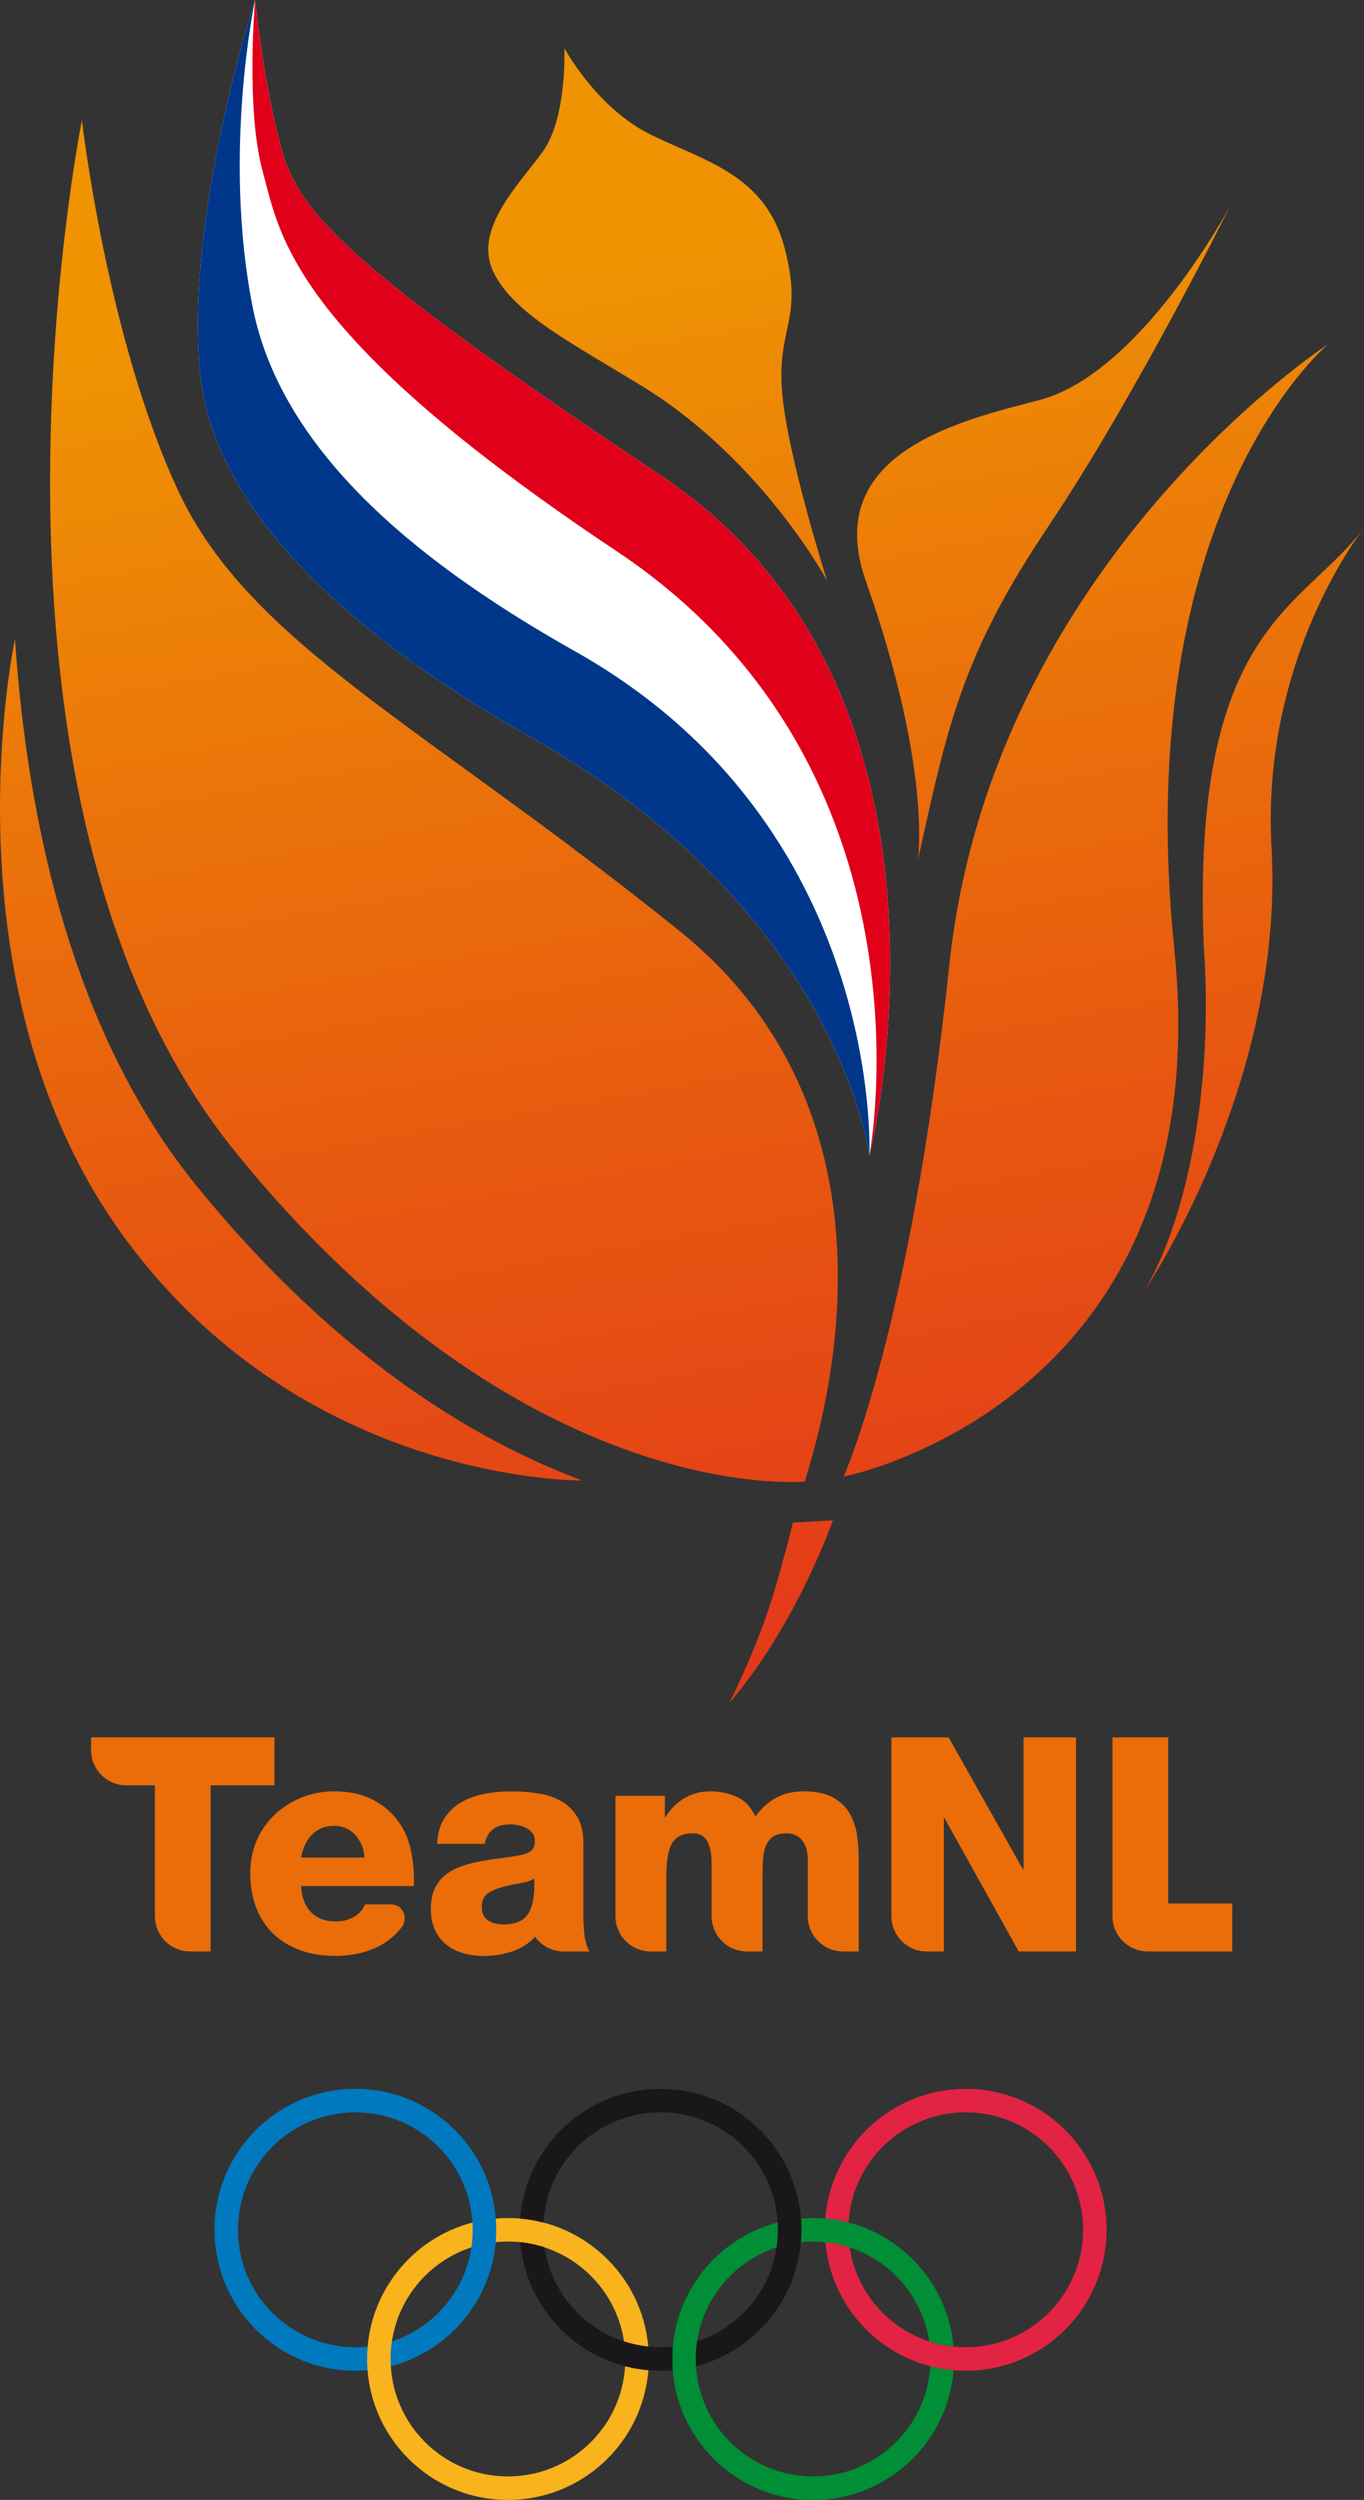 <?xml version="1.0" encoding="UTF-8"?>
<svg xmlns="http://www.w3.org/2000/svg" xmlns:xlink="http://www.w3.org/1999/xlink" version="1.1" viewBox="0 0 109.92 201.324">
  <rect x="0" y="0" width="109.92" height="201.324" fill="#333333" stroke="none"/>
  <!-- Generator: Adobe Illustrator 29.2.1, SVG Export Plug-In . SVG Version: 2.1.0 Build 116)  -->
  <defs>
    <linearGradient id="Nieuwe_verloopstaal_2" data-name="Nieuwe verloopstaal 2" x1="-922.749" y1="2.842" x2="-946.122" y2="135.395" gradientTransform="translate(-877.357) rotate(-180) scale(1 -1)" gradientUnits="userSpaceOnUse">
      <stop offset=".142" stop-color="#ef9303"/>
      <stop offset=".652" stop-color="#e75910"/>
      <stop offset="1" stop-color="#e33719"/>
    </linearGradient>
  </defs>
  <path d="M73.97,69.242c2.353-10.532,3.432-16.318,10.465-26.78,7.035-10.461,14.691-25.859,14.691-25.859,0,0-7.178,13.444-15.346,15.609-5.953,1.579-17.705,4.091-14.004,14.584,5.344,15.134,4.193,22.447,4.193,22.447ZM63.015,31.425c-.391-5.158,1.762-5.649.197-11.513-1.565-5.864-6.399-6.919-10.771-9.066-4.374-2.148-6.962-6.963-6.962-6.963,0,0,.232,5.603-1.741,8.326-1.971,2.722-5.591,6.242-3.992,9.654,1.599,3.416,6.484,5.837,12.066,9.276,9.643,5.939,14.844,15.638,14.844,15.638,0,0-3.252-10.198-3.643-15.352ZM102.468,68.216c-.865-15.315,7.451-25.69,7.451-25.69-5.074,6.642-13.873,7.992-12.922,33.466.811,11.234-1.225,21.991-4.791,27.984,0,0,11.342-16.627,10.262-35.76ZM102.468,68.216c-.865-15.315,7.451-25.69,7.451-25.69-5.074,6.642-13.873,7.992-12.922,33.466.811,11.234-1.225,21.991-4.791,27.984,0,0,11.342-16.627,10.262-35.76ZM1.204,51.467c1.041,15.236,4.792,31.911,14.632,44.031,11.26,13.85,22.475,20.523,31.077,23.725,0,0-22.589.316-37.118-19.882C-4.742,79.145,1.204,51.467,1.204,51.467ZM107.031,27.718s-27.082,17.594-30.523,49.953c-3.135,29.476-8.531,41.248-8.531,41.248,0,0,30.412-5.912,26.658-42.468-3.647-35.485,12.396-48.732,12.396-48.732ZM102.468,68.216c-.865-15.315,7.451-25.69,7.451-25.69-5.074,6.642-13.873,7.992-12.922,33.466.811,11.234-1.225,21.991-4.791,27.984,0,0,11.342-16.627,10.262-35.76ZM64.879,119.309c-.065-.633,10.475-27.774-10.127-44.342-20.605-16.576-34.587-23.082-40.36-35.378-5.768-12.29-7.79-29.907-7.79-29.907,0,0-10.953,54.387,12.398,83.127,23.358,28.742,45.879,26.5,45.879,26.5ZM73.97,69.242c2.353-10.532,3.432-16.318,10.465-26.78,7.035-10.461,14.691-25.859,14.691-25.859,0,0-7.178,13.444-15.346,15.609-5.953,1.579-17.705,4.091-14.004,14.584,5.344,15.134,4.193,22.447,4.193,22.447ZM63.017,31.425c-.393-5.158,1.76-5.649.195-11.513-1.565-5.864-6.399-6.919-10.768-9.066-4.376-2.148-6.962-6.963-6.962-6.963,0,0,.23,5.603-1.743,8.326-1.971,2.722-5.591,6.242-3.992,9.654,1.599,3.416,6.485,5.837,12.066,9.276,9.643,5.939,14.844,15.638,14.844,15.638,0,0-3.252-10.198-3.641-15.352ZM63.894,122.621s-1.023,4.269-2.111,7.416c-1.297,3.742-3.019,7.121-3.019,7.121,5.471-6.367,8.354-14.723,8.354-14.723l-3.223.186Z" fill="url(#Nieuwe_verloopstaal_2)"/>
  <g>
    <path d="M70.06,93.07s9.49-37.274-16.789-54.758C26.988,20.821,24.006,16.831,22.633,11.818c-1.38-5.012-2.079-11.818-2.079-11.818,0,0-5.71,17.555-4.42,30.094,1.287,12.541,14.999,22.717,26.625,29.264,24.85,13.99,27.301,33.712,27.301,33.712Z" fill="#fff"/>
    <path d="M70.06,93.07s1.244-26.562-23.682-40.596c-11.664-6.568-23.617-15.561-26.022-27.765-2.443-12.405.197-24.71.197-24.71,0,0-5.71,17.555-4.42,30.094,1.287,12.541,14.999,22.717,26.625,29.264,24.85,13.99,27.301,33.712,27.301,33.712Z" fill="#00378a"/>
    <path d="M70.06,93.07s9.49-37.274-16.789-54.758C26.988,20.821,24.006,16.831,22.633,11.818c-1.38-5.012-2.079-11.818-2.079-11.818,0,0-.766,8.799.621,13.826,1.376,5.028,2.126,12.995,28.487,30.541,26.361,17.538,20.398,48.703,20.398,48.703Z" fill="#e1001a"/>
  </g>
  <g>
    <path d="M94.144,153.291v-13.375h-4.492v14.418c.01,1.545,1.254,2.797,2.797,2.82h6.856v-3.863h-5.16Z" fill="#ea6d09"/>
    <path d="M22.118,139.916H7.341v1.031c.004,1.564,1.272,2.83,2.836,2.83h2.306v10.545c.002,1.551,1.25,2.808,2.796,2.832h1.695v-13.377h5.143v-3.861Z" fill="#ea6d09"/>
    <path d="M68.49,146.072c-.299-.531-.742-.967-1.328-1.305-.588-.338-1.381-.506-2.379-.506-.854,0-1.594.168-2.221.506-.629.338-1.191.846-1.69,1.521-.338-.756-.834-1.283-1.486-1.582-.65-.297-1.373-.445-2.16-.445-.773,0-1.473.19-2.102.566-.627.379-1.126.881-1.496,1.51h-.048v-1.715h-3.984v9.719c.013,1.541,1.256,2.789,2.795,2.812h1.309v-6.109c0-1.272.166-2.156.495-2.656.33-.498.867-.748,1.606-.748.564,0,.962.215,1.194.641.234.428.351,1.01.351,1.75v4.287c0,1.553,1.248,2.812,2.797,2.836h1.307v-6.133c0-.498.016-.957.049-1.377.033-.418.115-.775.254-1.074.137-.297.334-.527.592-.688.256-.16.604-.242,1.037-.242.531,0,.949.191,1.256.568.307.379.459.906.459,1.58v4.545c.008,1.545,1.252,2.797,2.795,2.82h1.309v-7.486c0-.594-.043-1.209-.133-1.846-.088-.637-.281-1.219-.578-1.75Z" fill="#ea6d09"/>
    <path d="M82.482,150.539h-.049l-5.988-10.623h-4.611v14.441c.021,1.535,1.262,2.773,2.795,2.797h1.432v-10.744h.047l5.988,10.744h4.611v-17.238h-4.225v10.623Z" fill="#ea6d09"/>
    <path d="M33.092,148.908c-.209-.936-.597-1.734-1.144-2.426-.547-.691-1.24-1.234-2.077-1.629-.837-.395-1.819-.592-2.945-.592-.918,0-1.787.164-2.608.494-.82.33-1.541.785-2.16,1.363-.62.58-1.107,1.274-1.462,2.078-.353.805-.53,1.689-.53,2.654,0,1.047.165,1.984.495,2.814.33.828.796,1.529,1.4,2.1.604.572,1.328,1.006,2.173,1.305.845.297,1.774.445,2.788.445.692,0,1.373-.08,2.04-.24.667-.162,1.28-.41,1.835-.748.555-.338,1.038-.769,1.448-1.293.029-.037.057-.074.085-.113.126-.18.177-.422.18-.656-.001-.609-.459-1.078-1.062-1.101h-2.137c-.193.469-.507.812-.941,1.039-.435.225-.901.338-1.4.338-.869,0-1.545-.258-2.028-.773-.484-.516-.741-1.207-.773-2.076h9.072c.048-1.062-.042-2.053-.251-2.982ZM24.27,149.596c.129-.771.422-1.391.881-1.857.459-.467,1.05-.701,1.775-.701.691,0,1.263.25,1.714.75.451.498.692,1.102.725,1.809h-5.095Z" fill="#ea6d09"/>
    <path d="M47.014,153.943v-5.48c0-.887-.166-1.602-.496-2.148-.33-.549-.768-.975-1.316-1.281-.547-.305-1.17-.51-1.871-.615-.7-.104-1.421-.156-2.161-.156-.724,0-1.428.065-2.113.193-.684.127-1.308.353-1.871.676-.564.32-1.022.758-1.376,1.303-.354.549-.547,1.232-.58,2.053h3.838c.194-1.047.878-1.57,2.053-1.57.209,0,.431.025.664.074.234.047.447.125.64.229.193.105.354.238.483.399.128.16.193.361.193.604,0,.387-.093.656-.277.809-.186.154-.456.27-.81.35-.483.098-.994.178-1.534.242-.539.064-1.079.144-1.617.242-.54.096-1.059.225-1.558.387-.499.16-.941.385-1.329.676-.386.289-.691.66-.916,1.109-.226.451-.338,1.016-.338,1.691,0,.643.109,1.203.326,1.676.217.477.519.871.905,1.184.386.315.841.549,1.364.701.522.152,1.082.229,1.678.229.755,0,1.5-.115,2.233-.35.549-.174,1.041-.441,1.477-.803.003-.002.005-.006.008-.006.067-.059.134-.117.2-.178.071-.068.142-.137.209-.209h.001c.509.707,1.335,1.172,2.272,1.184h2.098c-.241-.5-.382-1.025-.422-1.582-.041-.555-.061-1.098-.061-1.629ZM42.571,154.113c-.37.578-1.046.867-2.028.867-.467,0-.869-.107-1.208-.324-.337-.219-.507-.584-.507-1.1,0-.498.165-.861.495-1.086.33-.225.728-.395,1.195-.508.451-.129.914-.229,1.389-.301.474-.074.856-.197,1.147-.375.048,1.305-.113,2.246-.483,2.826Z" fill="#ea6d09"/>
  </g>
  <g>
    <path id="Blue_Ring" d="M39.989,179.568c0-6.269-5.082-11.35-11.351-11.35s-11.351,5.081-11.351,11.35,5.082,11.352,11.351,11.352c.331,0,.658-.015.982-.042-.023-.299-.036-.601-.036-.904,0-.336.015-.669.043-.997-.325.033-.655.051-.989.051-5.224,0-9.459-4.234-9.459-9.459s4.235-9.459,9.459-9.459,9.459,4.235,9.459,9.459c0,4.197-2.733,7.756-6.517,8.992-.069.461-.104.933-.104,1.413,0,.195.005.391.017.583,4.887-1.266,8.496-5.705,8.496-10.988Z" fill="#0079bf"/>
    <path id="Red_Ring" d="M89.175,179.568c0,6.27-5.082,11.352-11.352,11.352-5.932,0-10.803-4.553-11.307-10.354.674.07,1.328.211,1.953.416.682,4.554,4.61,8.046,9.354,8.046,5.225,0,9.459-4.234,9.459-9.459s-4.234-9.459-9.459-9.459c-5.027,0-9.139,3.924-9.44,8.875-.607-.156-1.233-.265-1.874-.319.461-5.847,5.351-10.446,11.314-10.446,6.269,0,11.352,5.081,11.352,11.35ZM66.474,179.568" fill="#e32343"/>
    <path id="Green_Ring" d="M76.879,189.974,65.528,180.515c4.743,0,8.673,3.492,9.354,8.046.625.205,1.277.346,1.953.416-.506-5.802-5.375-10.354-11.308-10.354-.331,0-.657.014-.981.042.023.298.035.6.035.903,0,.336-.014.669-.043.997.326-.033.655-.051.989-.051ZM74.968,190.557c-.301,4.953-4.412,8.876-9.44,8.876-5.224,0-9.458-4.235-9.458-9.459,0-4.197,2.732-7.755,6.516-8.992.068-.461.105-.933.105-1.413,0-.195-.007-.391-.019-.584-4.886,1.267-8.495,5.707-8.495,10.989,0,6.269,5.082,11.351,11.351,11.351,5.964,0,10.854-4.601,11.315-10.446-.642-.056-1.268-.164-1.875-.321Z" fill="#008f36"/>
    <path id="Yellow_Ring" d="M52.286,189.974,39.946,180.565c.029-.328.043-.661.043-.997,0-.304-.012-.605-.036-.903.323-.028.651-.042.981-.042,5.933,0,10.802,4.552,11.307,10.354-.675-.07-1.328-.211-1.953-.416-.682-4.554-4.61-8.046-9.354-8.046-.334,0-.664.018-.989.051ZM52.25,190.877c-.461,5.846-5.351,10.447-11.315,10.447-6.269,0-11.351-5.082-11.351-11.351,0-5.282,3.609-9.723,8.495-10.989.012.193.018.389.018.584,0,.48-.036.952-.105,1.413-3.783,1.237-6.516,4.795-6.516,8.992,0,5.224,4.234,9.459,9.459,9.459,5.028,0,9.139-3.923,9.441-8.876.606.157,1.232.266,1.874.32Z" fill="#f8b31d"/>
    <path id="Black_Ring" d="M41.881,179.568,53.232,168.219c-5.965,0-10.854,4.6-11.315,10.446.642.055,1.268.163,1.874.32.302-4.952,4.413-8.876,9.441-8.876,5.223,0,9.46,4.235,9.46,9.459,0,4.197-2.734,7.756-6.518,8.992-.068.461-.103.933-.103,1.413,0,.195.006.391.018.583,4.887-1.266,8.494-5.705,8.494-10.988,0-6.269-5.082-11.35-11.35-11.35ZM53.232,189.027c-4.744,0-8.672-3.492-9.354-8.046-.625-.205-1.279-.346-1.954-.416.505,5.802,5.375,10.354,11.308,10.354.331,0,.658-.015.981-.043-.024-.298-.035-.6-.035-.903,0-.336.015-.669.043-.997-.325.033-.655.051-.989.051Z" fill="#1a171b"/>
  </g>
</svg>